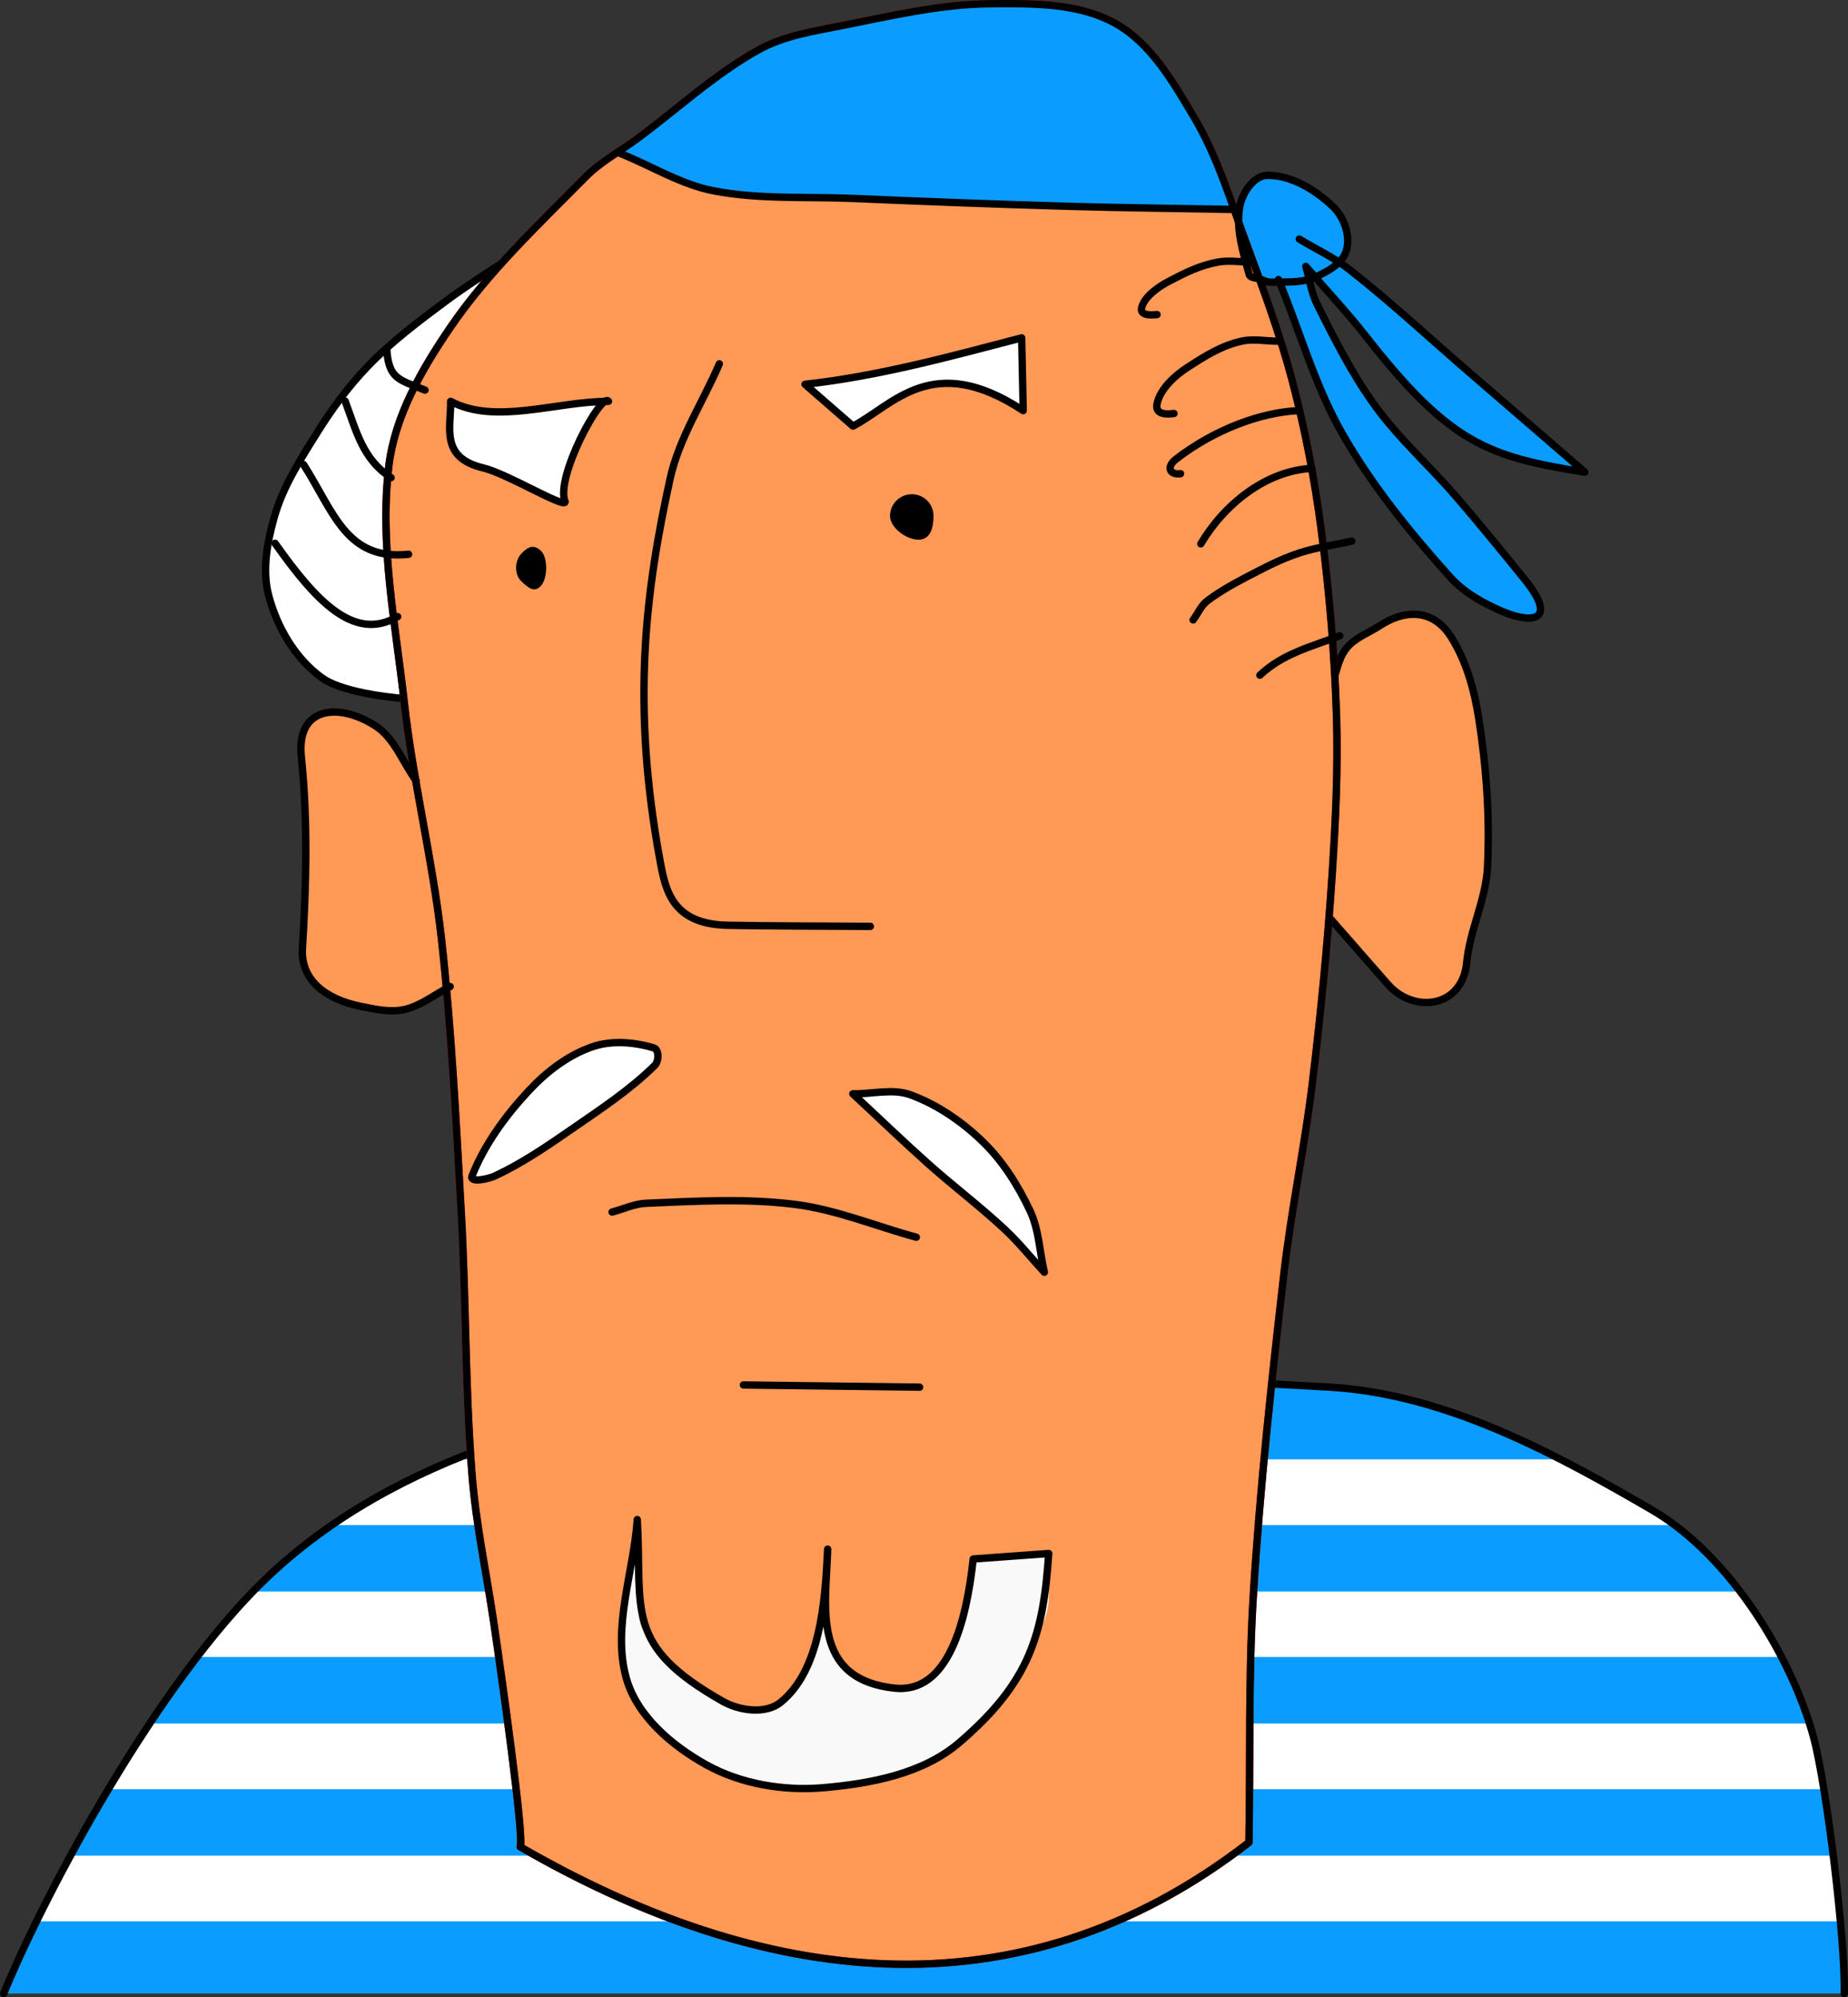 <?xml version="1.0" encoding="UTF-8" standalone="no"?>
<!-- Created with Inkscape (http://www.inkscape.org/) -->

<svg
   xmlns:dc="http://purl.org/dc/elements/1.1/"
   xmlns:cc="http://creativecommons.org/ns#"
   xmlns:rdf="http://www.w3.org/1999/02/22-rdf-syntax-ns#"
   xmlns:svg="http://www.w3.org/2000/svg"
   xmlns="http://www.w3.org/2000/svg"
   xmlns:sodipodi="http://sodipodi.sourceforge.net/DTD/sodipodi-0.dtd"
   xmlns:inkscape="http://www.inkscape.org/namespaces/inkscape"
   width="740.394"
   height="800.011"
   id="svg4336"
   version="1.1"
   inkscape:version="0.48.4 r9939"
   sodipodi:docname="Новый документ 26">
  <rect width="100%" height="100%" fill="#333333" stroke="none"/>
  <defs
     id="defs4338" />
  <sodipodi:namedview
     id="base"
     pagecolor="#ffffff"
     bordercolor="#666666"
     borderopacity="1.0"
     inkscape:pageopacity="0.0"
     inkscape:pageshadow="2"
     inkscape:zoom="0.24748737"
     inkscape:cx="-1436.0433"
     inkscape:cy="354.36007"
     inkscape:document-units="px"
     inkscape:current-layer="layer1"
     showgrid="false"
     fit-margin-top="0"
     fit-margin-left="0"
     fit-margin-right="0"
     fit-margin-bottom="0"
     inkscape:window-width="1920"
     inkscape:window-height="1018"
     inkscape:window-x="-8"
     inkscape:window-y="-8"
     inkscape:window-maximized="1" />
  <g
     inkscape:label="Layer 1"
     inkscape:groupmode="layer"
     id="layer1"
     transform="translate(-224.202,104.698)">
    <path
       sodipodi:nodetypes="cssssssc"
       inkscape:connector-curvature="0"
       id="path4259"
       d="m 387.02,175.188 c 0,0 -24.324,-1.595 -33.757,-8.33 -10.755,-7.678 -18.204,-20.517 -21.482,-33.319 -2.544,-9.935 -0.543,-20.804 2.192,-30.688 3.452,-12.471 10.661,-23.671 17.536,-34.634 5.761,-9.187 12.233,-18.03 19.728,-25.866 9.609,-10.046 20.839,-18.459 32.003,-26.742 13.053,-9.684 40.771,-26.743 40.771,-26.743"
       style="fill:#ffffff;stroke:none" />
    <path
       style="fill:none;stroke:#000000;stroke-width:2.946;stroke-linecap:round;stroke-linejoin:round;stroke-miterlimit:4;stroke-opacity:1;stroke-dasharray:none;stroke-dashoffset:0"
       d="m 387.02,175.188 c 0,0 -24.324,-1.595 -33.757,-8.33 -10.755,-7.678 -18.204,-20.517 -21.482,-33.319 -2.544,-9.935 -0.543,-20.804 2.192,-30.688 3.452,-12.471 10.661,-23.671 17.536,-34.634 5.761,-9.187 12.233,-18.03 19.728,-25.866 9.609,-10.046 20.839,-18.459 32.003,-26.742 13.053,-9.684 40.771,-26.743 40.771,-26.743"
       id="path4210"
       inkscape:connector-curvature="0"
       sodipodi:nodetypes="cssssssc" />
    <path
       sodipodi:nodetypes="csssssc"
       inkscape:connector-curvature="0"
       id="path4267"
       d="m 390.966,208.068 c -5.407,-7.307 -8.608,-16.954 -16.221,-21.92 -14.328,-9.348 -31.921,-8.201 -29.811,12.275 2.621,25.439 2.01,51.195 0.438,76.72 -0.772,12.542 9.027,20.342 23.235,23.235 5.744,1.17 11.811,2.572 17.536,1.315 6.702,-1.471 12.275,-6.138 18.413,-9.206"
       style="fill:#ff9955;stroke:none" />
    <path
       sodipodi:nodetypes="csssssssc"
       inkscape:connector-curvature="0"
       id="path4265"
       d="m 757.471,170.804 c 2.046,-5.261 2.64,-11.352 6.138,-15.783 3.391,-4.295 9.019,-6.2 13.59,-9.206 9.033,-5.941 20.873,-7.363 28.496,4.822 6.053,9.677 9.188,21.166 10.96,32.442 3.091,19.667 4.488,39.738 3.507,59.623 -0.641,12.998 -7.116,25.184 -8.33,38.141 -1.712,18.277 -21.292,20.518 -31.565,8.768 -11.887,-13.596 -20.751,-23.674 -31.127,-35.511"
       style="fill:#ff9955;stroke:none" />
    <path
       style="fill:none;stroke:#000000;stroke-width:2.946;stroke-linecap:round;stroke-linejoin:round;stroke-miterlimit:4;stroke-opacity:1;stroke-dasharray:none;stroke-dashoffset:0"
       d="m 757.471,170.804 c 2.046,-5.261 2.64,-11.352 6.138,-15.783 3.391,-4.295 9.019,-6.2 13.59,-9.206 9.033,-5.941 20.873,-7.363 28.496,4.822 6.053,9.677 9.188,21.166 10.96,32.442 3.091,19.667 4.488,39.738 3.507,59.623 -0.641,12.998 -7.116,25.184 -8.33,38.141 -1.712,18.277 -21.292,20.518 -31.565,8.768 -11.887,-13.596 -20.751,-23.674 -31.127,-35.511"
       id="path4187"
       inkscape:connector-curvature="0"
       sodipodi:nodetypes="csssssssc" />
    <path
       inkscape:connector-curvature="0"
       style="fill:#0a9dff;fill-opacity:1;stroke:none"
       d="m 732.087,-34.469 c -5.561,0 -10.1,6.963 -11.124,12.429 -1.691,9.02 1.236,18.39 3.683,27.236 0.42,1.517 2.891,1.389 4.373,1.918 1.417,0.506 2.792,1.269 4.296,1.228 1.154,-0.032 2.356,-0.076 3.529,-0.076 8.405,20.461 14.416,42.147 25.471,61.3 11.893,20.605 27.042,39.248 42.963,56.927 5.506,6.114 13.004,10.402 20.561,13.656 12.651,5.448 22.489,3.672 9.206,-12.736 C 825.969,116.2 816.843,105.044 807.427,94.115 796.819,81.805 784.482,70.851 774.974,57.673 765.821,44.989 758.756,30.948 751.804,16.935 c -1.516,-3.056 -2.367,-6.399 -3.146,-9.743 0.693,-0.204 1.403,-0.404 2.071,-0.691 0.122,-0.052 0.26,-0.101 0.384,-0.152 6.887,7.841 13.976,15.493 20.408,23.707 33.673,43.001 48.961,48.208 87.692,54.395 C 844.307,71.59 829.407,58.7 814.485,45.86 797.988,31.665 782.032,16.807 764.923,3.356 763.564,2.288 762.149,1.231 760.704,0.287 c 1.412,-1.436 2.495,-3.081 2.992,-4.987 1.534,-5.881 -1.098,-13.173 -5.524,-17.339 -7.001,-6.589 -16.471,-12.429 -26.085,-12.429 z"
       id="path4254" />
    <path
       sodipodi:nodetypes="cscssc"
       inkscape:connector-curvature="0"
       id="path4242"
       d="m 225.688,693.818 c 16.782,-40.944 61.766,-124.845 105.295,-166.415 101.938,-97.351 302.899,-83.143 426.05,-76.46 46.934,2.743 91.574,27.428 128.89,49.101 31.926,18.542 56.443,59.925 64.884,91.188 5.259,19.478 12.86,82.42 12.275,102.586"
       style="fill:#0a9dff;fill-opacity:1;stroke:none" />
    <path
       inkscape:connector-curvature="0"
       style="color:#000000;fill:#ffffff;stroke:none;stroke-width:0.3;marker:none;visibility:visible;display:inline;overflow:visible;enable-background:accumulate"
       d="m 406.332,479.865 c -17.538,7.228 -34.02,15.931 -49.101,26.315 l 537.964,0 c -3.008,-2.252 -6.122,-4.301 -9.283,-6.138 -11.523,-6.692 -23.748,-13.646 -36.519,-20.177 l -443.061,0 z m -80.787,52.937 c -7.493,7.724 -14.97,16.656 -22.326,26.238 l 634.785,0 c -4.674,-8.984 -10.313,-17.908 -16.648,-26.238 l -595.811,0 z m -41.352,52.86 c -5.741,8.631 -11.288,17.477 -16.572,26.315 l 687.262,0 c -1.403,-8.625 -2.789,-15.983 -4.066,-20.715 -0.495,-1.832 -1.085,-3.706 -1.688,-5.601 l -664.936,0 z m -31.762,52.937 c -4.979,9.167 -9.52,18.043 -13.58,26.315 l 722.707,0 c -0.763,-8.391 -1.795,-17.307 -2.915,-26.315 l -706.212,0 z"
       id="rect4273" />
    <path
       style="fill:none;stroke:#000000;stroke-width:2.946;stroke-linecap:round;stroke-linejoin:round;stroke-miterlimit:4;stroke-opacity:1;stroke-dasharray:none;stroke-dashoffset:0"
       d="m 225.688,693.818 c 16.782,-40.944 61.766,-124.845 105.295,-166.415 101.938,-97.351 302.899,-83.143 426.05,-76.46 46.934,2.743 91.574,27.428 128.89,49.101 31.926,18.542 56.443,59.925 64.884,91.188 5.259,19.478 12.86,82.42 12.275,102.586"
       id="path4171"
       inkscape:connector-curvature="0"
       sodipodi:nodetypes="cscssc" />
    <path
       sodipodi:nodetypes="csssssssssssssssssssssscc"
       inkscape:connector-curvature="0"
       id="path4263"
       d="m 432.614,635.072 c 1.754,-3.507 -7.599,-69.56 -10.522,-89.434 -2.923,-19.874 -7.179,-39.598 -8.768,-59.623 -2.8,-35.284 -2.365,-70.756 -4.384,-106.093 -2.073,-36.277 -3.844,-72.613 -7.891,-108.724 -3.559,-31.755 -11.377,-62.937 -14.906,-94.695 -3.493,-31.438 -9.993,-63.3 -6.138,-94.695 2.456,-19.999 13.2,-38.591 24.551,-55.239 15.273,-22.4 35.303,-41.217 54.362,-60.5 5.876,-5.945 13.428,-9.959 20.167,-14.906 16.351,-12.005 31.351,-26.13 49.101,-35.949 10.117,-5.597 21.977,-7.398 33.319,-9.645 19.705,-3.904 39.535,-8.607 59.623,-8.768 16.865,-0.135 35.257,-0.34 49.978,7.891 14.306,7.999 23.194,23.611 31.565,37.703 9.37,15.772 14.649,33.66 21.043,50.855 6.765,18.192 13.502,36.462 18.413,55.239 5.047,19.298 8.796,38.969 11.398,58.746 3.252,24.714 5.349,49.614 6.138,74.529 0.675,21.333 -0.359,42.709 -1.754,64.007 -1.822,27.83 -4.544,55.608 -7.891,83.297 -3.085,25.524 -8.452,50.742 -11.398,76.282 -4.947,42.873 -9.624,85.814 -12.275,128.89 -2.029,32.969 -1.169,66.053 -1.754,99.079 -93.262,72.207 -196.409,56.97 -291.976,1.754 z"
       style="fill:#ff9955;stroke:#ff0000;stroke-width:2.946;stroke-linecap:round;stroke-linejoin:round;stroke-miterlimit:4;stroke-opacity:1;stroke-dasharray:none;stroke-dashoffset:0" />
    <path
       sodipodi:nodetypes="csssssccssscsssscc"
       inkscape:connector-curvature="0"
       id="path4261"
       d="m 479.523,503.99 c -1.461,21.189 -10.135,43.122 -4.384,63.568 4.256,15.132 18.263,27 32.003,34.634 13.929,7.739 31.034,10.581 46.909,9.206 19.014,-1.646 39.103,-6.511 54.362,-17.974 15.688,-11.786 25.353,-30.493 33.757,-48.224 3.956,-8.345 1.461,-18.413 2.192,-27.619 -10.083,0.731 -20.167,1.461 -30.25,2.192 -1.9,10.376 -0.205,22.122 -5.699,31.127 -5.742,9.41 -7.827,21.24 -25.866,20.605 -16.633,-0.585 -22.061,-12.138 -27.181,-22.797 -4.746,-9.88 0.292,-21.92 0.438,-32.88 -0.877,10.083 0.341,20.575 -2.63,30.25 -3.435,11.184 -6.986,23.944 -16.221,31.127 -6.115,4.756 -16.363,3.135 -23.235,-0.438 -12.49,-6.495 -23.78,-16.329 -31.565,-28.058 -3.967,-5.977 -0.877,-14.321 -1.315,-21.482 -0.438,-7.745 -0.877,-15.49 -1.315,-23.235 z"
       style="fill:#f9f9f9;stroke:none" />
    <path
       sodipodi:nodetypes="scccs"
       inkscape:connector-curvature="0"
       id="path4250"
       d="m 417.769,82.723 c 9.62,2.295 32.24,16.12 32.86,13.64 -4.188,-9.578 14.633,-44.326 17.36,-40.3 -21.09,0.029 -45.341,9.543 -63.239,0 0.211,10.388 -4.358,22.514 13.02,26.66 z"
       style="fill:#ffffff;stroke:none" />
    <path
       sodipodi:nodetypes="ssssssss"
       inkscape:connector-curvature="0"
       id="path4244"
       d="m 413.324,366.331 c 5.06,-12.731 13.456,-24.175 22.797,-34.195 7.021,-7.531 15.686,-14.203 25.427,-17.536 7.744,-2.649 16.707,-1.901 24.551,0.438 2.245,0.67 2.106,5.369 0.438,7.014 -10.09,9.957 -22.099,17.801 -33.757,25.866 -9.708,6.716 -19.553,13.421 -30.25,18.413 -2.781,1.298 -10.34,2.852 -9.206,0 z"
       style="fill:#00ffff;stroke:none" />
    <path
       sodipodi:nodetypes="ccccc"
       inkscape:connector-curvature="0"
       id="path4252"
       d="m 546.728,49.243 c 29.595,-3.266 58.088,-11.127 86.799,-18.6 l 0.62,29.14 c -36.384,-23.985 -51.893,-2.294 -68.199,6.2 z"
       style="fill:#ffffff;stroke:none" />
    <path
       style="fill:none;stroke:#000000;stroke-width:2.946;stroke-linecap:round;stroke-linejoin:round;stroke-miterlimit:4;stroke-opacity:1;stroke-dasharray:none;stroke-dashoffset:0"
       d="m 334.412,112.934 c 16.264,22.954 31.611,39.66 49.101,29.373"
       id="path4212"
       inkscape:connector-curvature="0"
       sodipodi:nodetypes="cc" />
    <path
       style="fill:none;stroke:#000000;stroke-width:2.946;stroke-linecap:round;stroke-linejoin:round;stroke-miterlimit:4;stroke-opacity:1;stroke-dasharray:none;stroke-dashoffset:0"
       d="m 345.81,81.37 c 12.117,18.923 17.1,38.626 42.087,35.949"
       id="path4214"
       inkscape:connector-curvature="0"
       sodipodi:nodetypes="cc" />
    <path
       style="fill:none;stroke:#000000;stroke-width:2.946;stroke-linecap:round;stroke-linejoin:round;stroke-miterlimit:4;stroke-opacity:1;stroke-dasharray:none;stroke-dashoffset:0"
       d="m 362.47,55.942 c 4.598,12.381 7.166,23.476 18.413,30.688"
       id="path4216"
       inkscape:connector-curvature="0"
       sodipodi:nodetypes="cc" />
    <path
       style="fill:none;stroke:#000000;stroke-width:2.946;stroke-linecap:round;stroke-linejoin:round;stroke-miterlimit:4;stroke-opacity:1;stroke-dasharray:none;stroke-dashoffset:0"
       d="m 379.129,34.899 c 0.767,12.212 4.725,12.412 15.344,16.659"
       id="path4218"
       inkscape:connector-curvature="0"
       sodipodi:nodetypes="cc" />
    <path
       style="fill:none;stroke:#000000;stroke-width:2.946;stroke-linecap:round;stroke-linejoin:round;stroke-miterlimit:4;stroke-opacity:1;stroke-dasharray:none;stroke-dashoffset:0"
       d="m 736.427,7.279 c 8.622,20.751 14.632,42.792 25.866,62.253 11.893,20.605 27.042,39.314 42.963,56.992 5.506,6.114 13.048,10.336 20.605,13.59 12.651,5.448 22.489,3.694 9.206,-12.714 C 825.991,116.189 816.865,105.012 807.448,94.083 796.841,81.773 784.515,70.873 775.007,57.696 765.853,45.011 758.723,30.937 751.771,16.924 c -2.301,-4.64 -2.923,-9.937 -4.384,-14.906 8.037,9.353 16.509,18.349 24.112,28.058 33.673,43 48.95,48.175 87.681,54.362 C 844.274,71.579 829.385,58.699 814.463,45.859 797.967,31.664 782.032,16.784 764.923,3.334 758.737,-1.53 751.479,-4.85 744.757,-8.941"
       id="path4208"
       inkscape:connector-curvature="0"
       sodipodi:nodetypes="cssssssscscssc" />
    <path
       style="fill:none;stroke:#000000;stroke-width:2.946;stroke-linecap:round;stroke-linejoin:round;stroke-miterlimit:4;stroke-opacity:1;stroke-dasharray:none;stroke-dashoffset:0"
       d="m 720.947,-22.057 c 1.025,-5.466 5.599,-12.4 11.16,-12.4 9.614,0 19.039,5.811 26.04,12.4 4.426,4.166 7.114,11.479 5.58,17.36 -1.443,5.531 -7.766,8.908 -13.02,11.16 -5.349,2.293 -11.542,1.694 -17.36,1.86 -1.504,0.042 -2.923,-0.734 -4.34,-1.24 -1.482,-0.529 -3.92,-0.343 -4.34,-1.86 -2.447,-8.845 -5.411,-18.259 -3.72,-27.28 z"
       id="path4206"
       inkscape:connector-curvature="0"
       sodipodi:nodetypes="sssssssss" />
    <path
       inkscape:connector-curvature="0"
       style="fill:#0a9dff;fill-opacity:1;stroke:none"
       d="m 621.149,-103.21 c -20.087,0.16 -39.907,4.842 -59.612,8.746 -11.342,2.247 -23.256,4.07 -33.373,9.667 -17.75,9.819 -32.75,23.977 -49.101,35.982 -1.878,1.379 -3.804,2.617 -5.754,3.913 -0.149,0.679 -0.384,1.765 -0.384,1.765 12.4,4.96 24.094,12.365 37.209,14.884 18.497,3.552 37.649,2.251 56.466,3.069 28.718,1.249 57.424,2.321 86.157,3.146 21.695,0.622 43.359,0.814 65.059,1.228 l 0.46,-1.074 c -4.384,-12.303 -8.934,-24.574 -15.574,-35.752 -8.371,-14.092 -17.303,-29.671 -31.609,-37.67 -14.721,-8.231 -33.08,-8.037 -49.945,-7.902 z"
       id="path4201" />
    <path
       style="fill:none;stroke:#000000;stroke-width:2.946;stroke-linecap:round;stroke-linejoin:round;stroke-miterlimit:4;stroke-opacity:1;stroke-dasharray:none;stroke-dashoffset:0"
       d="m 432.614,635.072 c 1.754,-3.507 -7.599,-69.56 -10.522,-89.434 -2.923,-19.874 -7.179,-39.598 -8.768,-59.623 -2.8,-35.284 -2.365,-70.756 -4.384,-106.093 -2.073,-36.277 -3.844,-72.613 -7.891,-108.724 -3.559,-31.755 -11.377,-62.937 -14.906,-94.695 -3.493,-31.438 -9.993,-63.3 -6.138,-94.695 2.456,-19.999 13.2,-38.591 24.551,-55.239 15.273,-22.4 35.303,-41.217 54.362,-60.5 5.876,-5.945 13.428,-9.959 20.167,-14.906 16.351,-12.005 31.351,-26.13 49.101,-35.949 10.117,-5.597 21.977,-7.398 33.319,-9.645 19.705,-3.904 39.535,-8.607 59.623,-8.768 16.865,-0.135 35.257,-0.34 49.978,7.891 14.306,7.999 23.194,23.611 31.565,37.703 9.37,15.772 14.649,33.66 21.043,50.855 6.765,18.192 13.502,36.462 18.413,55.239 5.047,19.298 8.796,38.969 11.398,58.746 3.252,24.714 5.349,49.614 6.138,74.529 0.675,21.333 -0.359,42.709 -1.754,64.007 -1.822,27.83 -4.544,55.608 -7.891,83.297 -3.085,25.524 -8.452,50.742 -11.398,76.282 -4.947,42.873 -9.624,85.814 -12.275,128.89 -2.029,32.969 -1.169,66.053 -1.754,99.079 -93.262,72.207 -196.409,56.97 -291.976,1.754 z"
       id="path4173"
       inkscape:connector-curvature="0"
       sodipodi:nodetypes="csssssssssssssssssssssscc" />
    <path
       sodipodi:nodetypes="cssscssc"
       inkscape:connector-curvature="0"
       id="path4246"
       d="m 565.889,333.451 c 7.745,0.146 15.97,-2.248 23.235,0.438 10.797,3.992 20.682,10.826 28.935,18.851 7.991,7.771 14.105,17.534 18.851,27.619 3.577,7.601 3.8,16.367 5.699,24.551 -5.261,-5.699 -10.114,-11.804 -15.782,-17.098 -9.846,-9.196 -20.634,-17.335 -30.688,-26.304 -10.263,-9.155 -20.167,-18.705 -30.25,-28.058 z"
       style="fill:#00ffff;stroke:none" />
    <path
       style="fill:none;stroke:#000000;stroke-width:2.946;stroke-linecap:round;stroke-linejoin:round;stroke-miterlimit:4;stroke-opacity:1;stroke-dasharray:none;stroke-dashoffset:0"
       d="m 469.44,380.799 c 4.53,-1.169 8.916,-3.311 13.59,-3.507 19.857,-0.832 39.903,-2.037 59.623,0.438 16.672,2.092 32.442,8.768 48.663,13.152"
       id="path4175"
       inkscape:connector-curvature="0"
       sodipodi:nodetypes="cssc" />
    <path
       style="fill:#ffffff;stroke:#000000;stroke-width:2.946;stroke-linecap:round;stroke-linejoin:round;stroke-miterlimit:4;stroke-opacity:1;stroke-dasharray:none;stroke-dashoffset:0"
       d="m 413.324,366.331 c 5.06,-12.731 13.456,-24.175 22.797,-34.195 7.021,-7.531 15.686,-14.203 25.427,-17.536 7.744,-2.649 16.707,-1.901 24.551,0.438 2.245,0.67 2.106,5.369 0.438,7.014 -10.09,9.957 -22.099,17.801 -33.757,25.866 -9.708,6.716 -19.553,13.421 -30.25,18.413 -2.781,1.298 -10.34,2.852 -9.206,0 z"
       id="path4177"
       inkscape:connector-curvature="0"
       sodipodi:nodetypes="ssssssss" />
    <path
       style="fill:#ffffff;stroke:#000000;stroke-width:2.946;stroke-linecap:round;stroke-linejoin:round;stroke-miterlimit:4;stroke-opacity:1;stroke-dasharray:none;stroke-dashoffset:0"
       d="m 565.889,333.451 c 7.745,0.146 15.97,-2.248 23.235,0.438 10.797,3.992 20.682,10.826 28.935,18.851 7.991,7.771 14.105,17.534 18.851,27.619 3.577,7.601 3.8,16.367 5.699,24.551 -5.261,-5.699 -10.114,-11.804 -15.782,-17.098 -9.846,-9.196 -20.634,-17.335 -30.688,-26.304 -10.263,-9.155 -20.167,-18.705 -30.25,-28.058 z"
       id="path4179"
       inkscape:connector-curvature="0"
       sodipodi:nodetypes="cssscssc" />
    <path
       style="fill:none;stroke:#000000;stroke-width:2.946;stroke-linecap:round;stroke-linejoin:round;stroke-miterlimit:4;stroke-opacity:1;stroke-dasharray:none;stroke-dashoffset:0"
       d="m 522.048,450.066 70.583,0.877"
       id="path4181"
       inkscape:connector-curvature="0" />
    <path
       style="fill:none;stroke:#000000;stroke-width:2.946;stroke-linecap:round;stroke-linejoin:round;stroke-miterlimit:4;stroke-opacity:1;stroke-dasharray:none;stroke-dashoffset:0"
       d="m 572.903,266.375 c -18.997,-0.146 -37.997,-0.098 -56.992,-0.438 -22.205,-0.398 -24.999,-13.698 -27.181,-25.427 -11.817,-63.51 -5.784,-109.072 3.946,-153.441 3.576,-16.306 13.152,-30.688 19.728,-46.032"
       id="path4183"
       inkscape:connector-curvature="0"
       sodipodi:nodetypes="csssc" />
    <path
       style="fill:none;stroke:#000000;stroke-width:2.946;stroke-linecap:round;stroke-linejoin:round;stroke-miterlimit:4;stroke-opacity:1;stroke-dasharray:none;stroke-dashoffset:0"
       d="m 390.966,208.068 c -5.407,-7.307 -8.608,-16.954 -16.221,-21.92 -14.328,-9.348 -31.921,-8.201 -29.811,12.275 2.621,25.439 2.01,51.195 0.438,76.72 -0.772,12.542 9.027,20.342 23.235,23.235 5.744,1.17 11.811,2.572 17.536,1.315 6.702,-1.471 12.275,-6.138 18.413,-9.206"
       id="path4185"
       inkscape:connector-curvature="0"
       sodipodi:nodetypes="csssssc" />
    <path
       style="fill:none;stroke:#000000;stroke-width:2.946;stroke-linecap:round;stroke-linejoin:round;stroke-miterlimit:4;stroke-opacity:1;stroke-dasharray:none;stroke-dashoffset:0"
       d="m 479.523,503.99 c -1.461,21.189 -10.135,43.122 -4.384,63.568 4.256,15.132 18.263,27 32.003,34.634 13.929,7.739 31.034,10.581 46.909,9.206 19.014,-1.646 39.852,-5.577 54.362,-17.974 28.471,-24.326 33.776,-43.46 35.949,-75.844 -10.083,0.731 -20.167,1.461 -30.25,2.192 -2.705,24.94 -9.938,54.101 -31.565,51.732 -33.679,-3.689 -27.384,-33.206 -26.743,-55.677 -1.005,21.173 -2.949,48.541 -18.851,61.376 -6.028,4.865 -16.495,3.38 -23.235,-0.438 -39.741,-22.513 -32.124,-36.176 -34.195,-72.775 z"
       id="path4189"
       inkscape:connector-curvature="0"
       sodipodi:nodetypes="cssssccscssc" />
    <path
       style="fill:none;stroke:#000000;stroke-width:2.946;stroke-linecap:round;stroke-linejoin:round;stroke-miterlimit:4;stroke-opacity:1;stroke-dasharray:none;stroke-dashoffset:0"
       d="m 417.769,82.723 c 9.62,2.295 32.24,16.12 32.86,13.64 -4.188,-9.578 14.633,-44.326 17.36,-40.3 -21.09,0.029 -45.341,9.543 -63.239,0 0.211,10.388 -4.358,22.514 13.02,26.66 z"
       id="path4191"
       inkscape:connector-curvature="0"
       sodipodi:nodetypes="scccs" />
    <path
       style="fill:none;stroke:#000000;stroke-width:2.946;stroke-linecap:round;stroke-linejoin:round;stroke-miterlimit:4;stroke-opacity:1;stroke-dasharray:none;stroke-dashoffset:0"
       d="m 546.728,49.243 c 29.595,-3.266 58.088,-11.127 86.799,-18.6 l 0.62,29.14 c -36.384,-23.985 -51.893,-2.294 -68.199,6.2 z"
       id="path4193"
       inkscape:connector-curvature="0"
       sodipodi:nodetypes="ccccc" />
    <path
       style="color:#000000;fill:#000000;stroke:none;stroke-width:0.3;marker:none;visibility:visible;display:inline;overflow:visible;enable-background:accumulate"
       d="m 589.54,93.271 c -4.794,0 -8.746,3.876 -8.746,8.67 0,4.794 6.583,9.546 11.377,9.546 4.794,0 6.039,-4.753 6.039,-9.546 0,-4.794 -3.876,-8.67 -8.669,-8.67 z"
       id="path4195"
       inkscape:connector-curvature="0"
       sodipodi:nodetypes="sssss" />
    <path
       style="color:#000000;fill:#000000;stroke:none;stroke-width:0.3;marker:none;visibility:visible;display:inline;overflow:visible;enable-background:accumulate"
       d="m 440.936,115.936 c -2.867,-2.7 -5.189,-1.7 -7.889,1.167 -2.7,2.867 -2.846,8.325 0.02,11.025 2.867,2.7 5.152,4.717 7.851,1.851 2.7,-2.867 2.884,-11.343 0.017,-14.043 z"
       id="path4199"
       inkscape:connector-curvature="0"
       sodipodi:nodetypes="sssss" />
    <path
       style="fill:none;stroke:#000000;stroke-width:2.946;stroke-linecap:round;stroke-linejoin:round;stroke-miterlimit:4;stroke-opacity:1;stroke-dasharray:none;stroke-dashoffset:0"
       d="m 687.765,21.308 c -3.946,0.438 -6.852,-0.135 -6.138,-2.85 1.184,-4.498 6.835,-8.372 10.96,-10.522 6.604,-3.441 12.395,-6.373 19.728,-7.672 4.317,-0.765 8.768,0 13.152,0"
       id="path4220"
       inkscape:connector-curvature="0"
       sodipodi:nodetypes="csssc" />
    <path
       sodipodi:nodetypes="csssc"
       inkscape:connector-curvature="0"
       id="path4222"
       d="m 694.556,60.934 c -4.359,0.603 -7.57,-0.187 -6.78,-3.924 1.308,-6.193 7.551,-11.528 12.108,-14.488 7.296,-4.739 13.694,-8.775 21.794,-10.564 4.769,-1.053 9.686,0 14.53,0"
       style="fill:none;stroke:#000000;stroke-width:2.946;stroke-linecap:round;stroke-linejoin:round;stroke-miterlimit:4;stroke-opacity:1;stroke-dasharray:none;stroke-dashoffset:0" />
    <path
       style="fill:none;stroke:#000000;stroke-width:2.946;stroke-linecap:round;stroke-linejoin:round;stroke-miterlimit:4;stroke-opacity:1;stroke-dasharray:none;stroke-dashoffset:0"
       d="m 697.187,85.046 c -4.359,0.603 -5.896,-2.699 -1.739,-5.896 15.884,-12.216 34.283,-18.62 48.651,-19.353"
       id="path4224"
       inkscape:connector-curvature="0"
       sodipodi:nodetypes="csc" />
    <path
       style="fill:none;stroke:#000000;stroke-width:2.946;stroke-linecap:round;stroke-linejoin:round;stroke-miterlimit:4;stroke-opacity:1;stroke-dasharray:none;stroke-dashoffset:0"
       d="M 749.799,82.904 C 731.155,83.903 714.55,97.501 705.301,113.154"
       id="path4226"
       inkscape:connector-curvature="0"
       sodipodi:nodetypes="cc" />
    <path
       style="fill:none;stroke:#000000;stroke-width:2.946;stroke-linecap:round;stroke-linejoin:round;stroke-miterlimit:4;stroke-opacity:1;stroke-dasharray:none;stroke-dashoffset:0"
       d="m 702.232,143.623 c 1.9,-2.557 3.156,-5.754 5.699,-7.672 6.223,-4.694 13.244,-8.254 20.167,-11.837 5.521,-2.858 11.176,-5.559 17.098,-7.453 6.703,-2.144 13.737,-3.069 20.605,-4.603"
       id="path4228"
       inkscape:connector-curvature="0"
       sodipodi:nodetypes="csssc" />
    <path
       style="fill:none;stroke:#000000;stroke-width:2.946;stroke-linecap:round;stroke-linejoin:round;stroke-miterlimit:4;stroke-opacity:1;stroke-dasharray:none;stroke-dashoffset:0"
       d="m 728.974,165.762 c 9.069,-8.606 20.548,-11.391 32.003,-15.783"
       id="path4230"
       inkscape:connector-curvature="0"
       sodipodi:nodetypes="cc" />
    <path
       id="path4232"
       d="m 472.925,-43.138 c 12.4,4.96 24.094,12.365 37.209,14.884 18.497,3.552 37.649,2.251 56.466,3.069 28.718,1.249 57.424,2.321 86.157,3.146 21.695,0.622 43.359,0.814 65.059,1.228 l 0.46,-1.074"
       style="fill:none;stroke:#000000;stroke-width:2.946;stroke-linecap:round;stroke-miterlimit:4;stroke-dasharray:none"
       inkscape:connector-curvature="0"
       sodipodi:nodetypes="ccsscc" />
  </g>
</svg>
